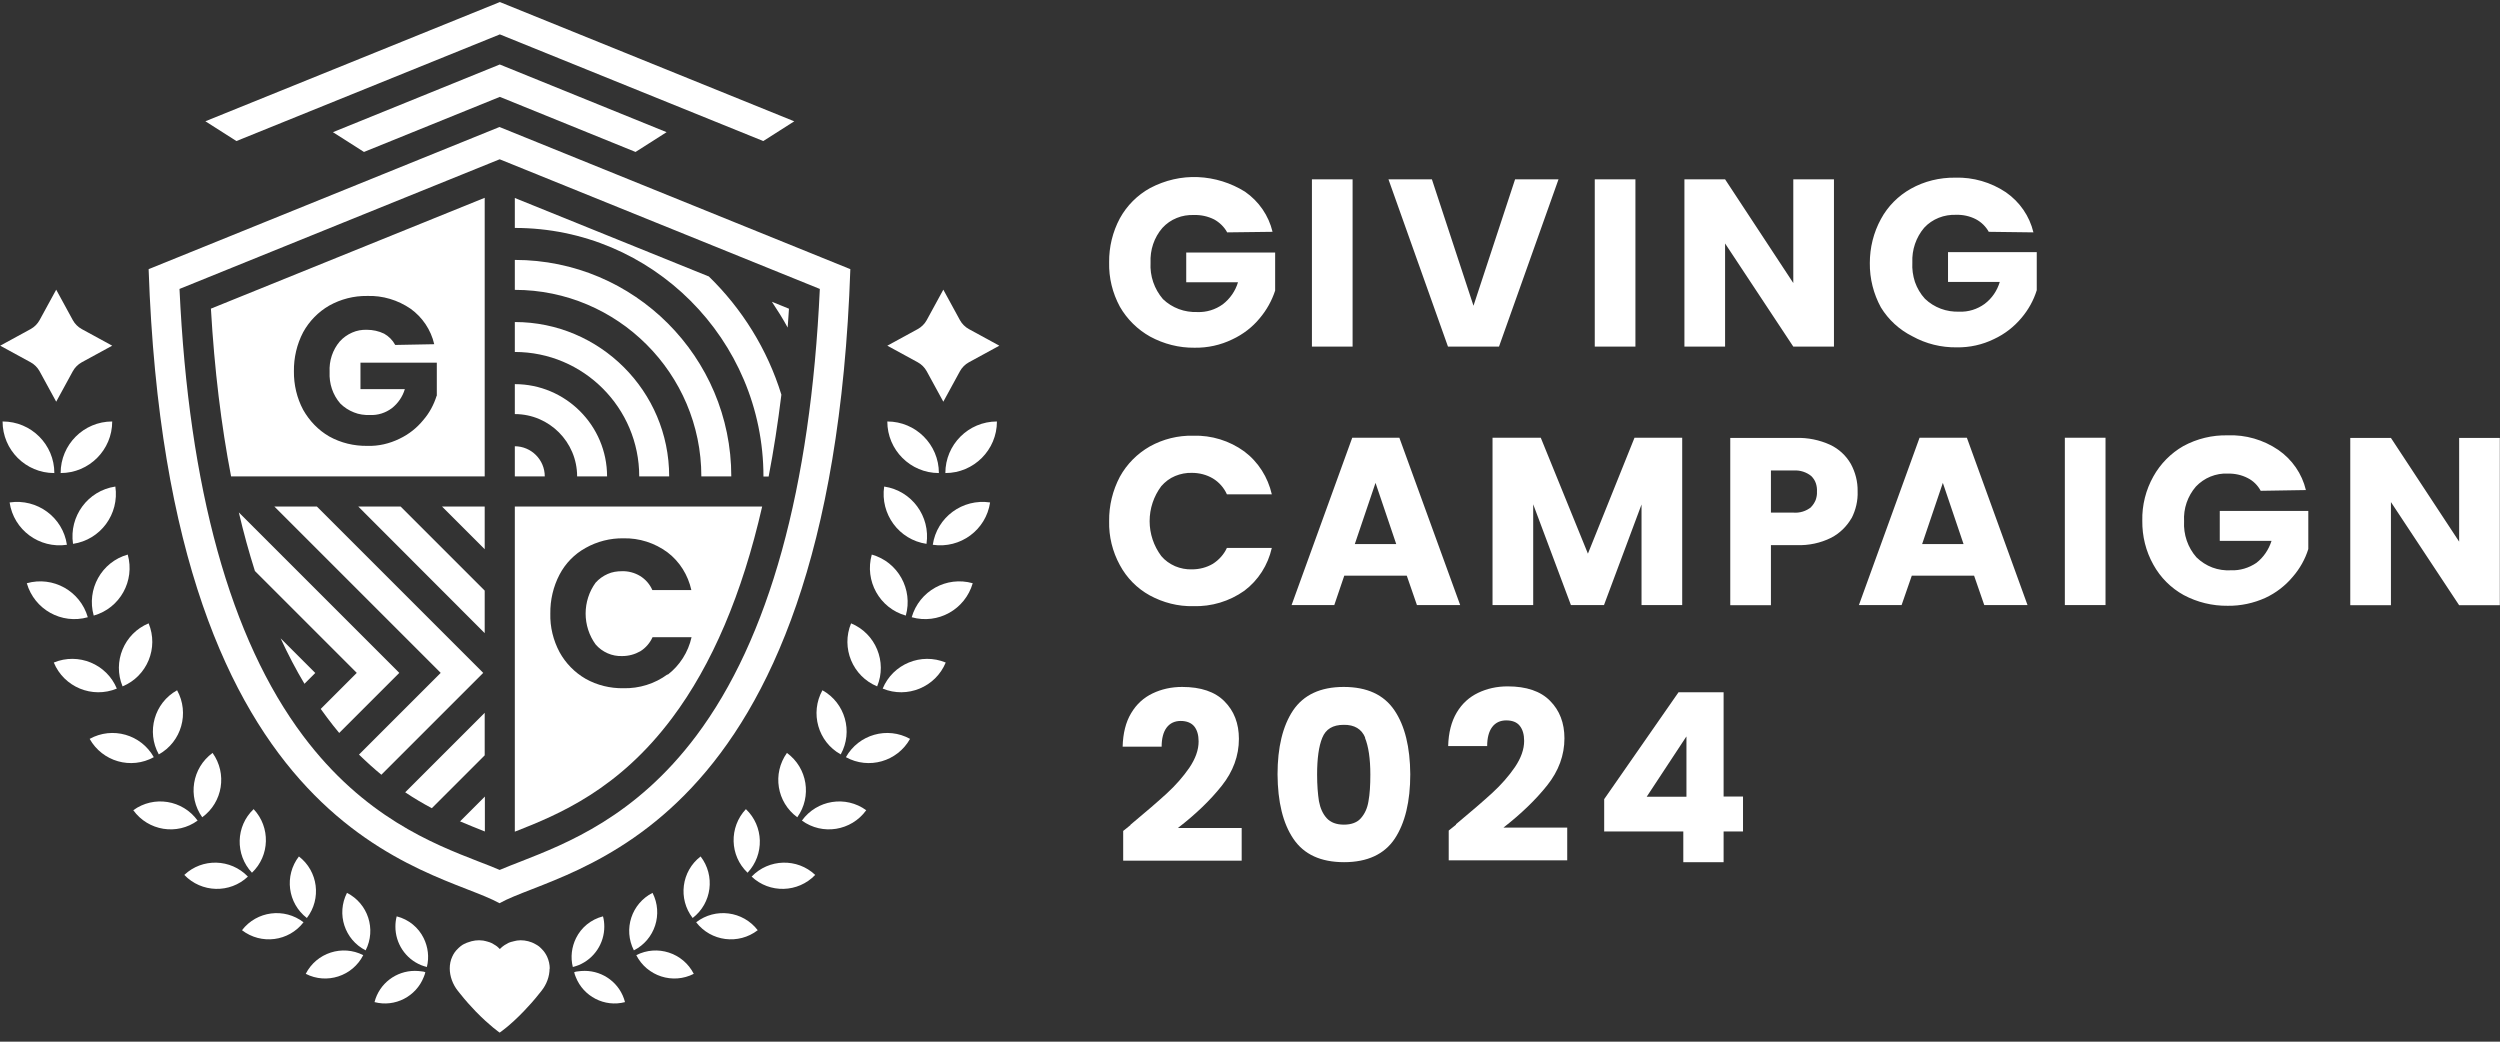 <svg height="100" viewBox="0 0 240 100" fill="none"  xmlns="http://www.w3.org/2000/svg">
<rect x="0" y="0" width="240" height="100" fill="#333333" stroke="none"/>
<g clip-path="url(#clip0_2695_512)">
<path d="M117.799 22.29C117.516 21.775 117.072 21.349 116.557 21.065C115.954 20.764 115.297 20.622 114.623 20.64C114.055 20.622 113.487 20.71 112.973 20.923C112.44 21.136 111.979 21.456 111.588 21.882C110.79 22.805 110.399 23.994 110.453 25.218C110.382 26.496 110.807 27.738 111.642 28.714C112.085 29.14 112.6 29.459 113.168 29.672C113.736 29.885 114.339 29.974 114.942 29.956C115.812 29.992 116.681 29.726 117.391 29.211C118.083 28.678 118.598 27.933 118.847 27.099H113.878V24.242H122.414V27.898C122.094 28.874 121.597 29.761 120.941 30.542C120.231 31.411 119.326 32.103 118.296 32.583C117.161 33.133 115.936 33.399 114.676 33.381C113.185 33.399 111.73 33.026 110.417 32.316C109.21 31.642 108.199 30.648 107.507 29.442C106.797 28.128 106.442 26.673 106.477 25.183C106.46 23.709 106.815 22.254 107.507 20.959C108.181 19.734 109.193 18.723 110.417 18.049C111.837 17.303 113.416 16.93 115.013 17.002C116.61 17.073 118.154 17.552 119.521 18.403C120.852 19.326 121.792 20.693 122.165 22.254L117.799 22.308V22.29ZM129.849 17.214V33.275H125.945V17.214H129.849ZM149.618 17.214L143.904 33.275H139.006L133.292 17.214H137.462L141.455 29.353L145.448 17.214H149.601H149.618ZM157.001 17.214V33.275H153.097V17.214H157.001ZM176.06 33.275H172.156L165.608 23.372V33.275H161.704V17.214H165.608L172.156 27.17V17.214H176.06V33.275ZM190.932 22.272C190.648 21.758 190.222 21.332 189.689 21.048C189.104 20.746 188.447 20.604 187.791 20.622C187.223 20.604 186.655 20.693 186.122 20.906C185.59 21.119 185.111 21.438 184.721 21.864C183.94 22.787 183.532 23.976 183.585 25.2C183.549 25.839 183.638 26.46 183.833 27.064C184.046 27.667 184.366 28.217 184.792 28.678C185.235 29.104 185.75 29.424 186.318 29.637C186.886 29.85 187.489 29.939 188.092 29.921C188.962 29.956 189.814 29.69 190.524 29.175C191.233 28.643 191.73 27.898 191.979 27.064H187.01V24.206H195.528V27.862C195.226 28.838 194.729 29.726 194.073 30.506C193.345 31.376 192.458 32.068 191.429 32.547C190.311 33.097 189.086 33.364 187.844 33.346C186.353 33.364 184.898 33.009 183.585 32.281C182.343 31.66 181.296 30.702 180.568 29.513C179.858 28.217 179.485 26.744 179.503 25.253C179.503 23.78 179.858 22.325 180.568 21.03C181.225 19.805 182.236 18.794 183.443 18.119C184.738 17.392 186.211 17.037 187.702 17.055C189.423 17.002 191.127 17.498 192.564 18.457C193.895 19.38 194.836 20.746 195.209 22.308L190.932 22.254V22.272ZM107.507 45.768C108.181 44.544 109.175 43.55 110.382 42.858C111.659 42.148 113.097 41.793 114.552 41.828C116.309 41.775 118.03 42.308 119.45 43.337C120.799 44.348 121.721 45.821 122.094 47.454H117.782C117.498 46.815 117.019 46.283 116.433 45.928C115.83 45.573 115.138 45.395 114.428 45.395C113.878 45.378 113.327 45.484 112.813 45.697C112.298 45.91 111.855 46.247 111.482 46.673C110.754 47.649 110.364 48.821 110.364 50.027C110.364 51.234 110.754 52.405 111.482 53.381C111.837 53.807 112.298 54.127 112.813 54.357C113.327 54.57 113.878 54.677 114.428 54.659C115.138 54.659 115.83 54.481 116.433 54.127C117.019 53.754 117.498 53.221 117.782 52.6H122.094C121.721 54.251 120.799 55.706 119.45 56.718C118.012 57.729 116.309 58.244 114.552 58.191C113.097 58.226 111.659 57.853 110.382 57.161C109.157 56.487 108.163 55.475 107.507 54.251C106.797 52.955 106.442 51.5 106.477 50.027C106.46 48.536 106.815 47.081 107.507 45.768ZM135.049 55.262H129.051L128.092 58.084H123.993L129.814 42.024H134.339L140.177 58.084H136.025L135.049 55.262ZM134.037 52.228L132.05 46.354L130.062 52.228H134.02H134.037ZM161.491 42.024V58.084H157.587V48.43L153.984 58.084H150.807L147.187 48.412V58.084H143.283V42.024H147.915L152.44 53.151L156.912 42.024H161.508H161.491ZM177.746 49.743C177.285 50.542 176.61 51.199 175.794 51.624C174.765 52.139 173.629 52.37 172.493 52.334H170.009V58.102H166.105V42.041H172.44C173.558 42.006 174.676 42.237 175.688 42.698C176.522 43.088 177.214 43.727 177.675 44.526C178.119 45.342 178.35 46.247 178.332 47.17C178.367 48.075 178.154 48.962 177.746 49.761V49.743ZM173.86 48.678C174.055 48.483 174.197 48.253 174.303 48.004C174.392 47.756 174.445 47.472 174.428 47.206C174.445 46.922 174.41 46.655 174.321 46.389C174.233 46.123 174.073 45.892 173.878 45.697C173.416 45.325 172.813 45.129 172.209 45.165H170.009V49.211H172.156C172.777 49.264 173.398 49.069 173.878 48.678H173.86ZM189.512 55.262H183.532L182.555 58.084H178.456L184.277 42.024H188.82L194.641 58.084H190.488L189.512 55.262ZM188.5 52.228L186.513 46.354L184.525 52.228H188.483H188.5ZM202.13 42.024V58.084H198.225V42.024H202.13ZM217.019 47.099C216.735 46.584 216.309 46.158 215.776 45.892C215.191 45.591 214.534 45.449 213.878 45.466C213.31 45.431 212.742 45.537 212.209 45.75C211.677 45.963 211.198 46.3 210.807 46.709C210.009 47.632 209.601 48.821 209.672 50.045C209.601 51.305 210.027 52.565 210.861 53.505C211.304 53.931 211.819 54.269 212.387 54.481C212.955 54.694 213.576 54.783 214.179 54.748C215.049 54.783 215.901 54.517 216.61 54.038C217.303 53.505 217.799 52.76 218.066 51.926H213.097V49.051H221.597V52.707C221.296 53.683 220.781 54.588 220.124 55.351C219.397 56.221 218.509 56.913 217.48 57.392C216.344 57.907 215.102 58.173 213.86 58.155C212.387 58.173 210.932 57.818 209.636 57.126C208.412 56.451 207.4 55.44 206.726 54.215C205.998 52.92 205.643 51.465 205.661 49.992C205.626 48.501 205.998 47.028 206.726 45.733C207.4 44.526 208.394 43.514 209.601 42.822C210.914 42.112 212.369 41.758 213.86 41.793C215.581 41.722 217.285 42.219 218.722 43.195C220.053 44.118 220.994 45.484 221.366 47.046L217.001 47.117L217.019 47.099ZM240.018 58.102H236.078L229.53 48.199V58.102H225.626V42.041H229.53L236.078 51.997V42.041H239.982V58.102H240.018Z" fill="white"/>
<path d="M108.518 79.184C109.991 77.96 111.162 76.948 112.014 76.167C112.866 75.387 113.594 74.552 114.179 73.701C114.765 72.831 115.067 71.997 115.067 71.181C115.067 70.56 114.925 70.08 114.641 69.725C114.357 69.388 113.913 69.211 113.345 69.211C112.777 69.211 112.316 69.424 111.996 69.85C111.677 70.276 111.517 70.897 111.517 71.678H107.773C107.808 70.4 108.075 69.317 108.589 68.466C109.104 67.596 109.796 66.975 110.648 66.567C111.5 66.159 112.44 65.946 113.487 65.946C115.279 65.946 116.646 66.407 117.551 67.33C118.474 68.253 118.935 69.459 118.935 70.932C118.935 72.547 118.385 74.056 117.285 75.44C116.185 76.824 114.783 78.173 113.079 79.486H119.201V82.627H107.826V79.77C108.341 79.362 108.571 79.166 108.536 79.202L108.518 79.184Z" fill="white"/>
<path d="M124.135 68.199C125.146 66.709 126.761 65.946 128.997 65.946C131.233 65.946 132.848 66.691 133.86 68.182C134.871 69.672 135.368 71.731 135.386 74.322C135.386 76.948 134.889 79.007 133.895 80.515C132.901 82.006 131.269 82.769 129.033 82.769C126.797 82.769 125.182 82.024 124.17 80.533C123.159 79.042 122.662 76.984 122.644 74.34C122.644 71.749 123.141 69.69 124.135 68.199ZM131.056 70.808C130.719 69.992 130.027 69.566 128.997 69.584C127.95 69.584 127.276 69.992 126.939 70.826C126.602 71.642 126.442 72.831 126.442 74.357C126.442 75.387 126.513 76.238 126.619 76.913C126.744 77.587 126.992 78.137 127.365 78.545C127.737 78.954 128.287 79.166 129.015 79.166C129.743 79.166 130.293 78.954 130.648 78.545C131.02 78.12 131.269 77.587 131.375 76.913C131.5 76.238 131.553 75.387 131.553 74.357C131.553 72.831 131.375 71.66 131.038 70.826L131.056 70.808Z" fill="white"/>
<path d="M139.769 79.131C141.242 77.906 142.413 76.895 143.265 76.114C144.117 75.333 144.845 74.499 145.43 73.647C146.016 72.778 146.318 71.944 146.318 71.127C146.318 70.506 146.176 70.027 145.892 69.672C145.608 69.317 145.164 69.158 144.596 69.158C144.028 69.158 143.567 69.371 143.248 69.796C142.928 70.222 142.768 70.844 142.768 71.624H139.024C139.059 70.347 139.326 69.282 139.84 68.412C140.355 67.543 141.047 66.922 141.899 66.513C142.751 66.105 143.691 65.892 144.738 65.892C146.531 65.892 147.897 66.354 148.802 67.276C149.725 68.199 150.186 69.406 150.186 70.879C150.186 72.494 149.636 74.002 148.536 75.387C147.436 76.771 146.034 78.12 144.33 79.45H150.453V82.591H139.077V79.734C139.592 79.326 139.823 79.131 139.787 79.166L139.769 79.131Z" fill="white"/>
<path d="M154.002 79.841V76.718L161.136 66.46H165.466V76.469H167.329V79.823H165.466V82.769H161.597V79.823H153.984L154.002 79.841ZM161.881 70.719L158.083 76.487H161.899V70.719H161.881Z" fill="white"/>
<path d="M44.969 89.371C44.969 89.371 44.898 89.388 44.862 89.406C44.898 89.406 44.933 89.371 44.951 89.371H44.969Z" fill="white"/>
<path d="M40.976 92.831C40.781 92.778 40.603 92.725 40.426 92.654C38.917 92.032 37.959 90.56 37.959 88.962C37.959 88.625 37.995 88.288 38.084 87.969C39.255 88.27 40.178 89.051 40.674 90.063C41.083 90.897 41.224 91.873 40.976 92.849V92.831Z" fill="white"/>
<path d="M40.834 93.328C40.799 93.488 40.745 93.647 40.674 93.807C39.947 95.653 37.924 96.718 35.954 96.203C36.415 94.393 38.048 93.204 39.822 93.204C40.053 93.204 40.284 93.222 40.515 93.257C40.621 93.257 40.728 93.293 40.816 93.328H40.834Z" fill="white"/>
<path d="M35.102 91.234C36.131 89.211 35.333 86.744 33.31 85.715C32.28 87.738 33.079 90.205 35.102 91.234Z" fill="white"/>
<path d="M34.871 91.695C33.842 93.718 31.358 94.517 29.352 93.488C30.381 91.465 32.866 90.666 34.871 91.695Z" fill="white"/>
<path d="M29.459 88.128C30.878 86.283 30.541 83.639 28.695 82.219C27.276 84.064 27.613 86.709 29.459 88.128Z" fill="white"/>
<path d="M29.139 88.537C27.72 90.382 25.075 90.719 23.23 89.3C24.649 87.454 27.294 87.117 29.139 88.537Z" fill="white"/>
<path d="M24.188 83.781C25.909 82.148 25.98 79.415 24.348 77.676C22.626 79.308 22.555 82.041 24.188 83.781Z" fill="white"/>
<path d="M23.798 84.153C22.076 85.786 19.343 85.715 17.693 83.993C19.414 82.361 22.147 82.432 23.798 84.153Z" fill="white"/>
<path d="M19.414 78.457C21.384 77.019 21.828 74.269 20.408 72.281C18.438 73.718 17.995 76.469 19.414 78.457Z" fill="white"/>
<path d="M18.971 78.776C17.001 80.213 14.232 79.77 12.795 77.782C14.765 76.345 17.533 76.788 18.971 78.776Z" fill="white"/>
<path d="M15.244 72.423C17.427 71.216 18.208 68.448 17.001 66.265C14.818 67.472 14.037 70.24 15.244 72.423Z" fill="white"/>
<path d="M14.765 72.689C12.582 73.896 9.831 73.115 8.607 70.932C10.79 69.725 13.54 70.506 14.765 72.689Z" fill="white"/>
<path d="M11.766 65.892C14.126 64.916 15.244 62.201 14.268 59.841C11.908 60.817 10.79 63.532 11.766 65.892Z" fill="white"/>
<path d="M11.216 66.105C8.855 67.081 6.14 65.963 5.164 63.603C7.524 62.627 10.239 63.745 11.216 66.105Z" fill="white"/>
<path d="M8.997 59.096C11.517 58.386 12.972 55.759 12.262 53.239C9.743 53.949 8.287 56.575 8.997 59.096Z" fill="white"/>
<path d="M8.429 59.255C5.909 59.965 3.301 58.51 2.573 55.99C5.093 55.28 7.702 56.735 8.429 59.255Z" fill="white"/>
<path d="M7.01 52.21C9.654 51.819 11.464 49.353 11.074 46.709C8.429 47.099 6.619 49.566 7.01 52.21Z" fill="white"/>
<path d="M6.424 52.299C3.78 52.689 1.313 50.879 0.923 48.235C3.567 47.844 6.034 49.654 6.424 52.299Z" fill="white"/>
<path d="M5.821 45.413C8.554 45.413 10.772 43.195 10.772 40.462C8.039 40.462 5.821 42.68 5.821 45.413Z" fill="white"/>
<path d="M5.2 45.413C2.467 45.413 0.248 43.195 0.248 40.462H0.266C2.999 40.462 5.217 42.68 5.217 45.413H5.2Z" fill="white"/>
<path d="M50.985 89.371C50.985 89.371 51.056 89.388 51.091 89.406C51.056 89.406 51.02 89.371 51.003 89.371H50.985Z" fill="white"/>
<path d="M54.995 92.831C55.191 92.778 55.368 92.725 55.546 92.654C57.054 92.032 58.012 90.56 58.012 88.962C58.012 88.625 57.977 88.288 57.888 87.969C56.717 88.27 55.794 89.051 55.297 90.063C54.889 90.897 54.747 91.873 54.995 92.849V92.831Z" fill="white"/>
<path d="M55.12 93.328C55.155 93.488 55.209 93.647 55.279 93.807C56.007 95.653 58.03 96.718 60 96.203C59.539 94.393 57.906 93.204 56.131 93.204C55.901 93.204 55.67 93.222 55.439 93.257C55.333 93.257 55.226 93.293 55.138 93.328H55.12Z" fill="white"/>
<path d="M60.852 91.234C59.822 89.211 60.621 86.744 62.644 85.715C63.673 87.738 62.875 90.205 60.852 91.234Z" fill="white"/>
<path d="M61.083 91.695C62.112 93.718 64.596 94.517 66.602 93.488C65.572 91.465 63.088 90.666 61.083 91.695Z" fill="white"/>
<path d="M66.495 88.128C65.075 86.283 65.413 83.639 67.258 82.219C68.678 84.064 68.341 86.709 66.495 88.128Z" fill="white"/>
<path d="M66.832 88.537C68.252 90.382 70.896 90.719 72.742 89.3C71.322 87.454 68.678 87.117 66.832 88.537Z" fill="white"/>
<path d="M71.766 83.781C70.044 82.148 69.973 79.415 71.606 77.676C73.327 79.308 73.398 82.041 71.766 83.781Z" fill="white"/>
<path d="M72.156 84.153C73.877 85.786 76.61 85.715 78.261 83.993C76.539 82.361 73.806 82.432 72.156 84.153Z" fill="white"/>
<path d="M76.539 78.457C74.57 77.019 74.126 74.269 75.546 72.281C77.516 73.718 77.959 76.469 76.539 78.457Z" fill="white"/>
<path d="M76.983 78.776C78.953 80.213 81.721 79.77 83.159 77.782C81.189 76.345 78.421 76.788 76.983 78.776Z" fill="white"/>
<path d="M80.71 72.423C78.527 71.216 77.746 68.448 78.953 66.265C81.136 67.472 81.917 70.24 80.71 72.423Z" fill="white"/>
<path d="M81.207 72.689C83.39 73.896 86.14 73.115 87.365 70.932C85.182 69.725 82.431 70.506 81.207 72.689Z" fill="white"/>
<path d="M84.206 65.892C81.846 64.916 80.728 62.201 81.704 59.841C84.064 60.817 85.182 63.532 84.206 65.892Z" fill="white"/>
<path d="M84.738 66.105C87.098 67.081 89.814 65.963 90.79 63.603C88.429 62.627 85.714 63.745 84.738 66.105Z" fill="white"/>
<path d="M86.957 59.096C84.436 58.386 82.981 55.759 83.691 53.239C86.211 53.949 87.666 56.575 86.957 59.096Z" fill="white"/>
<path d="M87.524 59.255C90.044 59.965 92.653 58.51 93.381 55.99C90.861 55.28 88.252 56.735 87.524 59.255Z" fill="white"/>
<path d="M88.944 52.21C86.3 51.819 84.49 49.353 84.88 46.709C87.524 47.099 89.335 49.566 88.944 52.21Z" fill="white"/>
<path d="M89.547 52.299C92.192 52.689 94.658 50.879 95.049 48.235C92.405 47.844 89.938 49.654 89.547 52.299Z" fill="white"/>
<path d="M90.133 45.413C87.4 45.413 85.182 43.195 85.182 40.462C87.915 40.462 90.133 42.68 90.133 45.413Z" fill="white"/>
<path d="M90.754 45.413C93.487 45.413 95.705 43.195 95.705 40.462C92.972 40.462 90.754 42.68 90.754 45.413Z" fill="white"/>
<path d="M5.395 27.809L3.798 30.737C3.602 31.092 3.301 31.394 2.946 31.589L0.018 33.186L2.946 34.783C3.301 34.978 3.602 35.28 3.798 35.635L5.395 38.563L6.992 35.635C7.187 35.28 7.489 34.978 7.844 34.783L10.772 33.186L7.844 31.589C7.489 31.394 7.187 31.092 6.992 30.737L5.395 27.809Z" fill="white"/>
<path d="M90.559 27.809L92.156 30.737C92.351 31.092 92.653 31.394 93.008 31.589L95.936 33.186L93.008 34.783C92.653 34.978 92.351 35.28 92.156 35.635L90.559 38.563L88.962 35.635C88.767 35.28 88.465 34.978 88.11 34.783L85.182 33.186L88.11 31.589C88.465 31.394 88.767 31.092 88.962 30.737L90.559 27.809Z" fill="white"/>
<path d="M52.76 92.973C52.76 93.736 52.475 94.499 51.996 95.103C51.925 95.191 51.854 95.28 51.783 95.369C51.251 96.043 50.736 96.611 50.275 97.09C48.908 98.51 47.968 99.131 47.968 99.131C47.968 99.131 47.027 98.492 45.661 97.09C45.2 96.611 44.685 96.043 44.153 95.369C44.082 95.28 44.011 95.191 43.94 95.103C43.461 94.499 43.176 93.718 43.176 92.973C43.176 92.583 43.248 92.192 43.425 91.82C43.549 91.553 43.709 91.305 43.94 91.092C43.975 91.056 44.011 91.021 44.046 90.986C44.153 90.879 44.259 90.808 44.383 90.719C44.419 90.701 44.454 90.666 44.508 90.648C44.561 90.631 44.596 90.595 44.65 90.577C44.65 90.577 44.65 90.577 44.667 90.577C44.72 90.56 44.756 90.524 44.809 90.506C44.845 90.506 44.88 90.471 44.916 90.471C45.377 90.293 45.874 90.222 46.353 90.293C46.406 90.293 46.477 90.311 46.531 90.329C46.584 90.329 46.619 90.347 46.672 90.364C46.726 90.364 46.761 90.382 46.815 90.4C46.868 90.418 46.939 90.435 46.992 90.453C46.992 90.453 47.116 90.506 47.169 90.524C47.258 90.56 47.347 90.613 47.418 90.666C47.453 90.684 47.507 90.719 47.542 90.737C47.666 90.808 47.773 90.897 47.879 91.003C47.915 91.039 47.95 91.074 47.986 91.11C48.021 91.074 48.057 91.039 48.092 91.003C48.199 90.897 48.305 90.826 48.429 90.737C48.465 90.719 48.5 90.684 48.554 90.666C48.642 90.613 48.713 90.577 48.802 90.524C48.855 90.506 48.908 90.471 48.98 90.453C48.98 90.453 49.104 90.418 49.157 90.4C49.21 90.4 49.246 90.382 49.299 90.364C49.352 90.364 49.388 90.347 49.441 90.329C49.494 90.329 49.565 90.311 49.618 90.293C50.097 90.222 50.594 90.293 51.056 90.471C51.198 90.524 51.322 90.595 51.446 90.666C51.482 90.684 51.535 90.719 51.571 90.737C51.695 90.808 51.801 90.897 51.908 91.003C51.943 91.039 51.979 91.074 52.014 91.11C52.245 91.34 52.405 91.589 52.529 91.855C52.688 92.21 52.777 92.6 52.777 93.008L52.76 92.973Z" fill="white"/>
<path d="M76.238 11.642L47.986 0.196L19.716 11.642L22.697 13.541L47.986 3.301L73.274 13.541C74.002 13.08 75.049 12.405 76.256 11.642H76.238Z" fill="white"/>
<path d="M47.986 6.194H47.968L31.961 12.689L34.942 14.588L47.986 9.3L61.011 14.588L63.993 12.689L47.986 6.194Z" fill="white"/>
<path d="M49.423 48.625V79.841C53.7 78.173 59.397 75.777 64.525 68.927C68.358 63.816 71.251 57.019 73.168 48.625H49.423ZM64.082 64.739C62.857 65.644 61.366 66.105 59.84 66.07C58.58 66.088 57.32 65.786 56.22 65.165C55.173 64.561 54.303 63.674 53.718 62.609C53.114 61.474 52.795 60.196 52.831 58.9C52.813 57.605 53.114 56.309 53.718 55.156C54.286 54.073 55.155 53.186 56.22 52.6C57.32 51.979 58.58 51.66 59.84 51.678C61.366 51.642 62.857 52.121 64.082 53.026C65.253 53.914 66.051 55.209 66.371 56.647H62.626C62.378 56.079 61.97 55.617 61.455 55.298C60.923 54.978 60.319 54.819 59.716 54.836C59.237 54.836 58.758 54.907 58.332 55.103C57.888 55.298 57.498 55.582 57.178 55.937C56.557 56.788 56.22 57.836 56.22 58.9C56.22 59.965 56.557 61.012 57.178 61.864C57.498 62.237 57.888 62.52 58.332 62.716C58.776 62.911 59.255 63 59.734 62.982C60.355 62.982 60.941 62.822 61.473 62.52C61.987 62.201 62.396 61.722 62.644 61.172H66.389C66.069 62.609 65.253 63.887 64.099 64.774L64.082 64.739Z" fill="white"/>
<path d="M47.986 15.298C52.635 17.179 70.967 24.615 78.704 27.738C77.817 46.886 73.824 61.332 66.832 70.648C61.011 78.403 54.392 80.977 50.009 82.698C49.281 82.982 48.589 83.248 47.968 83.514C47.347 83.248 46.673 82.982 45.927 82.698C41.544 80.994 34.925 78.403 29.104 70.648C22.112 61.332 18.119 46.886 17.232 27.738C23.425 25.236 43.052 17.268 47.95 15.298M47.95 12.192C47.95 12.192 21.526 22.893 14.268 25.839C16.149 80.835 41.721 83.23 47.95 86.709C54.179 83.23 79.751 80.835 81.633 25.839C74.374 22.893 47.95 12.192 47.95 12.192Z" fill="white"/>
<path d="M30.275 64.597L29.228 65.644C28.412 64.277 27.649 62.822 26.939 61.278L30.257 64.597H30.275Z" fill="white"/>
<path d="M38.332 64.597L32.564 70.364C32.192 69.903 31.801 69.442 31.428 68.927C31.216 68.643 31.003 68.341 30.79 68.057L34.25 64.597L24.472 54.819C23.904 53.026 23.39 51.163 22.928 49.193L38.332 64.597Z" fill="white"/>
<path d="M46.389 64.597L36.61 74.375C35.901 73.789 35.191 73.15 34.463 72.441L42.307 64.597L26.335 48.625H30.417L46.389 64.597Z" fill="white"/>
<path d="M46.531 56.7V60.781L34.392 48.625H38.456L46.531 56.7Z" fill="white"/>
<path d="M38.9 76.061L46.531 68.43V72.512L41.455 77.587C40.621 77.143 39.769 76.647 38.9 76.061Z" fill="white"/>
<path d="M46.531 48.643V52.725L42.431 48.625H46.513L46.531 48.643Z" fill="white"/>
<path d="M44.153 78.865L46.548 76.469V79.823C45.785 79.521 44.987 79.202 44.153 78.847V78.865Z" fill="white"/>
<path d="M49.406 42.84C51.003 42.84 52.298 44.135 52.298 45.733H49.423V42.84H49.406Z" fill="white"/>
<path d="M49.423 36.877V39.752C52.724 39.752 55.404 42.432 55.404 45.733H58.279C58.279 40.852 54.303 36.877 49.423 36.877Z" fill="white"/>
<path d="M49.423 30.915V33.789C56.007 33.789 61.366 39.149 61.366 45.733H64.241C64.241 37.552 57.587 30.915 49.423 30.915Z" fill="white"/>
<path d="M49.423 24.952V27.827C59.29 27.827 67.329 35.866 67.329 45.733H70.204C70.204 34.269 60.887 24.952 49.423 24.952Z" fill="white"/>
<path d="M68.021 26.531C61.544 23.905 53.877 20.799 49.423 19.007V21.882C62.591 21.882 73.292 32.583 73.292 45.75H73.789C74.268 43.266 74.676 40.639 75.013 37.889C73.665 33.523 71.233 29.637 68.039 26.531H68.021Z" fill="white"/>
<path d="M74.108 28.98C74.641 29.779 75.155 30.595 75.617 31.447C75.652 30.843 75.705 30.258 75.741 29.637C75.244 29.442 74.694 29.211 74.126 28.98H74.108Z" fill="white"/>
<path d="M20.248 29.637C20.586 35.493 21.242 40.852 22.183 45.733H46.531V18.989C40.053 21.616 26.761 26.993 20.231 29.637H20.248ZM41.917 37.995C41.65 38.847 41.224 39.646 40.639 40.32C40.018 41.083 39.255 41.687 38.367 42.112C37.391 42.592 36.327 42.84 35.262 42.804C33.984 42.822 32.724 42.521 31.606 41.9C30.559 41.296 29.707 40.409 29.104 39.344C28.5 38.208 28.199 36.931 28.216 35.635C28.199 34.34 28.5 33.044 29.104 31.891C29.689 30.826 30.559 29.939 31.606 29.335C32.724 28.714 33.966 28.395 35.244 28.412C36.735 28.359 38.19 28.803 39.414 29.637C40.55 30.453 41.367 31.66 41.686 33.044L37.941 33.115C37.693 32.654 37.32 32.281 36.877 32.033C36.362 31.784 35.794 31.66 35.226 31.66C34.729 31.642 34.25 31.731 33.807 31.926C33.363 32.121 32.955 32.405 32.618 32.778C31.925 33.594 31.588 34.641 31.642 35.706C31.588 36.824 31.943 37.907 32.671 38.741C33.044 39.113 33.487 39.397 33.984 39.592C34.463 39.788 34.996 39.859 35.51 39.841C36.273 39.876 37.001 39.646 37.622 39.184C38.208 38.723 38.651 38.084 38.864 37.356H34.605V34.819H41.934V37.995H41.917Z" fill="white"/>
</g>
<defs>
<clipPath id="clip0_2695_512">
<rect width="240" height="98.935" fill="white" transform="translate(0 0.196)"/>
</clipPath>
</defs>
</svg>
